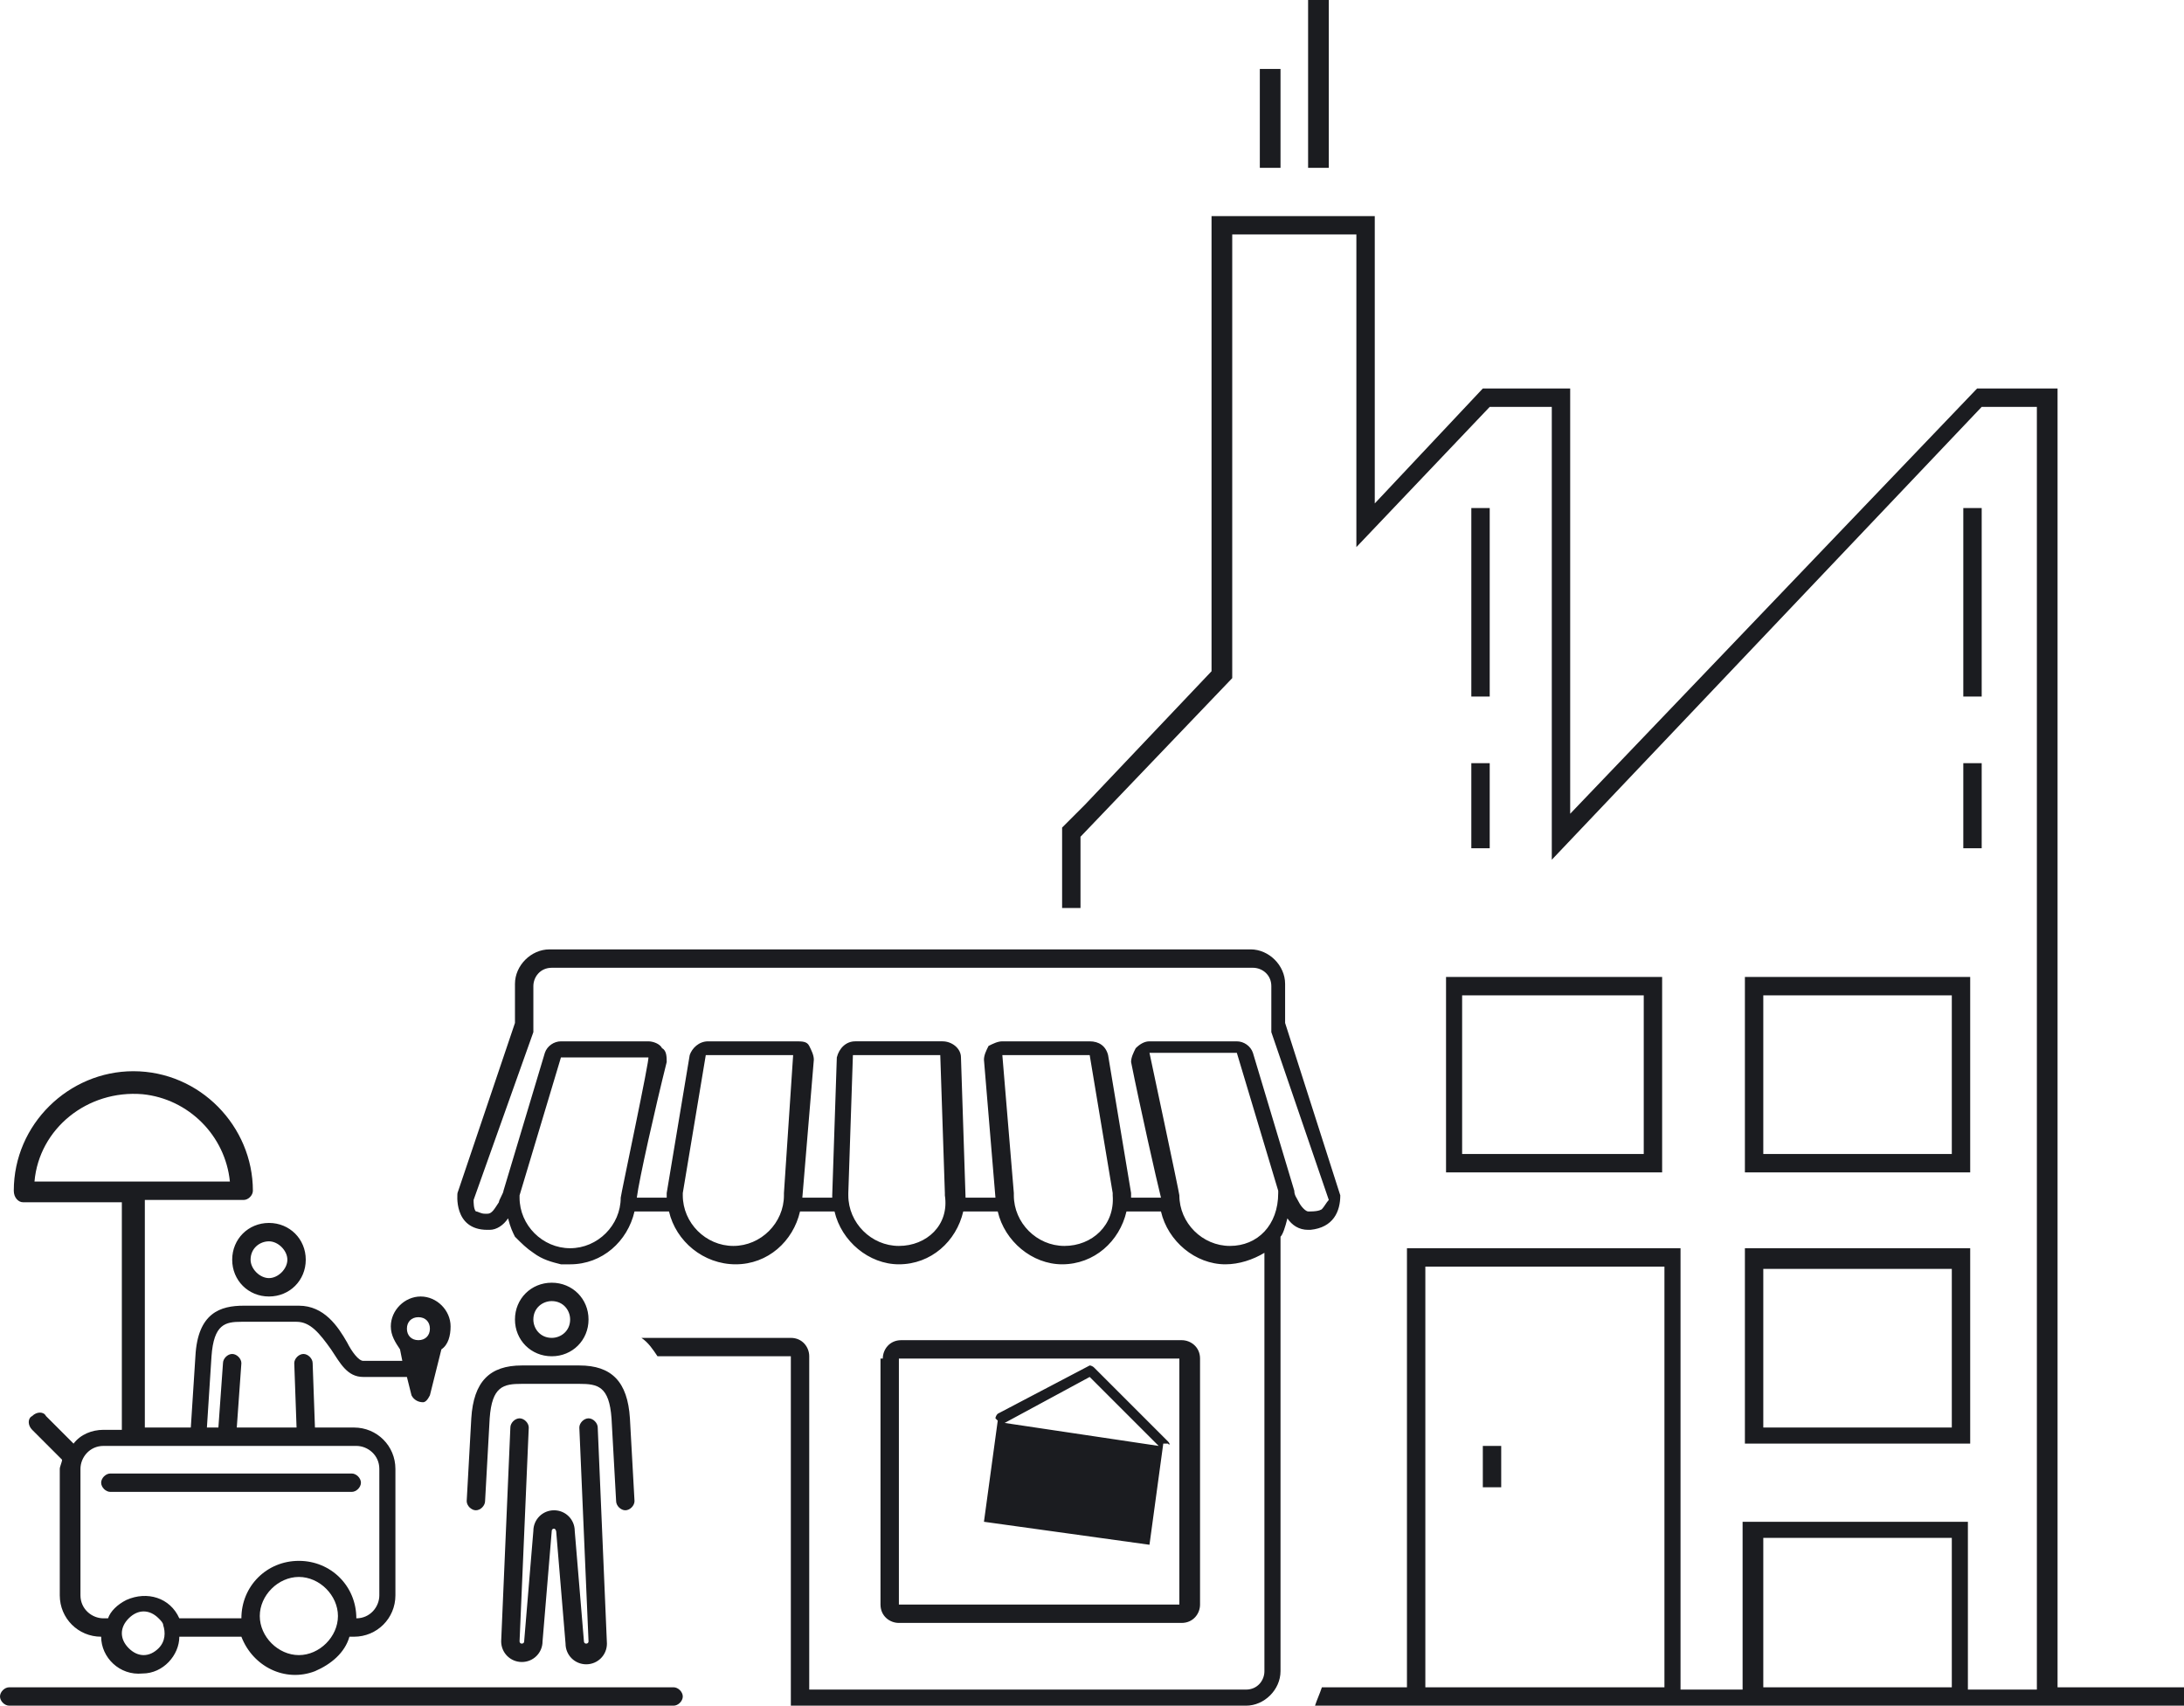 <?xml version="1.0" encoding="utf-8"?>
<!-- Generator: Adobe Illustrator 21.1.0, SVG Export Plug-In . SVG Version: 6.00 Build 0)  -->
<svg version="1.1" id="Layer_1" xmlns="http://www.w3.org/2000/svg" xmlns:xlink="http://www.w3.org/1999/xlink" x="0px" y="0px"
	 viewBox="0 0 95 74.2" style="enable-background:new 0 0 95 74.2;" xml:space="preserve">
<style type="text/css">
	.st0{fill:#1B1C20;}
</style>
<path class="st0" d="M64.5,64.7h0.8v-1.8h-0.8V64.7z M54.8,7.3h0.9V3h-0.9V7.3z M56.9,7.3h0.9V0h-0.9V7.3z M64,30.3h0.8v-8.2H64
	V30.3z M64,36.9h0.8v-3.7H64V36.9z M85.4,30.3h0.8v-8.2h-0.8V30.3z M85.4,36.9h0.8v-3.7h-0.8V36.9z M62.9,42.5V51h9.4v-8.5H62.9z
	 M71.5,50.2h-7.9v-6.9h7.9V50.2z M75.9,42.5V51h9.8v-8.5H75.9z M84.9,50.2h-8.2v-6.9h8.2V50.2z M75.9,54.3v8.5h9.8v-8.5H75.9z
	 M84.9,62.1h-8.2v-6.9h8.2V62.1z M39.1,69.8h12.2V59.1H39.1V69.8z M38.4,59.1c0-0.4,0.3-0.8,0.8-0.8h12.2c0.4,0,0.8,0.3,0.8,0.8
	v10.7c0,0.4-0.3,0.8-0.8,0.8H39.1c-0.4,0-0.8-0.3-0.8-0.8V59.1z M61.2,54.3v19.1h-3.7c-0.1,0.3-0.2,0.5-0.3,0.8H95l0-0.8h-5.5V16.9
	H86L68.3,35.4V16.9h-3.8l-4.7,5V9.4h-7.1v19.8l-5.5,5.8l-1,1v3.5h0.8v-3.1l6.6-6.9V10.2H59v13.6l5.8-6.1h2.7v19.7l18.7-19.7h2.4
	v55.8h-3v-7.3h-9.8v7.3h-2.7V54.3H61.2z M76.7,66.9h8.2v6.5h-8.2V66.9z M72.4,73.4H62V55.1h10.4V73.4z M11.7,54
	c0.4,0,0.8,0.4,0.8,0.8c0,0.4-0.4,0.8-0.8,0.8c-0.4,0-0.8-0.4-0.8-0.8C10.9,54.3,11.3,54,11.7,54 M10.1,54.8c0,0.9,0.7,1.6,1.6,1.6
	c0.9,0,1.6-0.7,1.6-1.6c0-0.9-0.7-1.6-1.6-1.6S10.1,53.9,10.1,54.8 M29.3,73.4H0.4c-0.2,0-0.4,0.2-0.4,0.4c0,0.2,0.2,0.4,0.4,0.4
	h28.9c0.2,0,0.4-0.2,0.4-0.4C29.7,73.6,29.5,73.4,29.3,73.4 M6.2,47.6c2,0.2,3.6,1.8,3.8,3.8H1.5C1.7,49.1,3.8,47.4,6.2,47.6
	L6.2,47.6z M15.5,62.9c0.5,0,1,0.4,1,1v0v5.5l0,0c0,0.5-0.4,1-1,1h0v0c0-1.4-1.1-2.5-2.5-2.5s-2.5,1.1-2.5,2.5v0H7.8
	c-0.4-0.9-1.4-1.2-2.3-0.8c-0.4,0.2-0.7,0.5-0.8,0.8H4.5c-0.5,0-1-0.4-1-1v-5.5c0-0.5,0.4-1,1-1h0H15.5z M13,72
	c-0.9,0-1.7-0.8-1.7-1.7c0-0.9,0.8-1.7,1.7-1.7c0.9,0,1.7,0.8,1.7,1.7C14.7,71.2,13.9,72,13,72L13,72z M6.9,71.7
	c-0.4,0.4-0.9,0.4-1.3,0c-0.4-0.4-0.4-0.9,0-1.3C6,70,6.5,70,6.9,70.4c0.1,0.1,0.2,0.2,0.2,0.3C7.2,71,7.2,71.4,6.9,71.7L6.9,71.7z
	 M18.2,57.3L18.2,57.3c0.3,0,0.5,0.2,0.5,0.5c0,0.3-0.2,0.5-0.5,0.5c-0.3,0-0.5-0.2-0.5-0.5C17.7,57.5,17.9,57.3,18.2,57.3
	L18.2,57.3z M1,52.3h4.3v9.9H4.5c-0.5,0-1,0.2-1.3,0.6L2,61.6c-0.1-0.2-0.4-0.2-0.6,0c-0.2,0.1-0.2,0.4,0,0.6c0,0,0,0,0,0l1.3,1.3
	c0,0,0,0,0,0c0,0.1-0.1,0.3-0.1,0.4v5.5c0,1,0.8,1.8,1.8,1.8h0c0,0.9,0.8,1.7,1.8,1.6c0.9,0,1.6-0.8,1.6-1.6h2.7
	c0.5,1.3,1.9,2,3.2,1.5c0.7-0.3,1.3-0.8,1.5-1.5h0.2c1,0,1.8-0.8,1.8-1.8v-5.5c0-1-0.8-1.8-1.8-1.8h0h-1.7l-0.1-2.8
	c0-0.2-0.2-0.4-0.4-0.4c-0.2,0-0.4,0.2-0.4,0.4l0.1,2.8h-2.6l0.2-2.8c0-0.2-0.2-0.4-0.4-0.4h0c-0.2,0-0.4,0.2-0.4,0.4v0l-0.2,2.8H9
	l0.2-3.1c0.1-1.4,0.6-1.5,1.3-1.5h2.4c0.6,0,1,0.5,1.5,1.2c0.4,0.6,0.7,1.2,1.4,1.2h1.9l0.2,0.8c0.1,0.2,0.3,0.3,0.5,0.3
	c0.1,0,0.2-0.1,0.3-0.3l0.5-2c0.3-0.2,0.4-0.6,0.4-1c0-0.7-0.6-1.3-1.3-1.3c-0.7,0-1.3,0.6-1.3,1.3c0,0.4,0.2,0.7,0.4,1l0.1,0.5
	h-1.7c-0.2,0-0.5-0.4-0.7-0.8c-0.4-0.7-1-1.6-2.1-1.6h-2.4c-1,0-2,0.3-2.1,2.2l-0.2,3.1h-2v-9.9h4.3c0.2,0,0.4-0.2,0.4-0.4
	c0-2.8-2.3-5.2-5.2-5.2c-2.8,0-5.2,2.3-5.2,5.2C0.6,52.1,0.8,52.3,1,52.3L1,52.3z M4.4,64.5c0,0.2,0.2,0.4,0.4,0.4h10.5
	c0.2,0,0.4-0.2,0.4-0.4c0-0.2-0.2-0.4-0.4-0.4H4.8C4.6,64.1,4.4,64.3,4.4,64.5 M24,56.6L24,56.6L24,56.6c0.5,0,0.8,0.4,0.8,0.8
	c0,0.5-0.4,0.8-0.8,0.8c-0.5,0-0.8-0.4-0.8-0.8C23.2,56.9,23.6,56.6,24,56.6 M24,59c0.9,0,1.6-0.7,1.6-1.6c0-0.9-0.7-1.6-1.6-1.6
	c-0.9,0-1.6,0.7-1.6,1.6C22.4,58.3,23.1,59,24,59 M20.7,65.7L20.7,65.7L20.7,65.7c0.2,0,0.4-0.2,0.4-0.4l0.2-3.6
	c0.1-1.4,0.6-1.5,1.4-1.5h2.5c0.8,0,1.3,0.1,1.4,1.5l0.2,3.6c0,0.2,0.2,0.4,0.4,0.4h0c0.2,0,0.4-0.2,0.4-0.4l-0.2-3.6
	c-0.1-1.6-0.8-2.3-2.2-2.3h-2.5c-1.4,0-2.1,0.7-2.2,2.3l-0.2,3.6C20.3,65.5,20.5,65.7,20.7,65.7 M24.2,66.7l0.4,4.8
	c0,0.5,0.4,0.9,0.9,0.9c0.5,0,0.9-0.4,0.9-0.9v0L26,62.1c0-0.2-0.2-0.4-0.4-0.4c-0.2,0-0.4,0.2-0.4,0.4l0.4,9.3
	c0,0.1-0.1,0.1-0.1,0.1c-0.1,0-0.1-0.1-0.1-0.1v0L25,66.6c0-0.5-0.4-0.9-0.9-0.9c-0.5,0-0.9,0.4-0.9,0.9l-0.4,4.8v0
	c0,0.1-0.1,0.1-0.1,0.1c-0.1,0-0.1-0.1-0.1-0.1l0.4-9.3c0-0.2-0.2-0.4-0.4-0.4c-0.2,0-0.4,0.2-0.4,0.4l-0.4,9.3v0
	c0,0.5,0.4,0.9,0.9,0.9c0.5,0,0.9-0.4,0.9-0.9l0.4-4.8v0c0-0.1,0.1-0.1,0.1-0.1C24.1,66.5,24.2,66.5,24.2,66.7L24.2,66.7L24.2,66.7z
	 M57.5,52.6c0,0-0.1,0.1-0.5,0.1c0,0-0.1,0-0.1,0c-0.1,0-0.3-0.2-0.4-0.4c-0.1-0.2-0.2-0.3-0.2-0.5c0,0,0,0,0,0c0,0,0,0,0,0l-1.8-6
	c-0.1-0.3-0.4-0.5-0.7-0.5H50c-0.2,0-0.4,0.1-0.6,0.3c-0.1,0.2-0.2,0.4-0.2,0.6c0.4,2,1.1,5.1,1.3,5.9h-1.3c0,0,0,0,0-0.1
	c0,0,0-0.1,0-0.1l-1-6c-0.1-0.4-0.4-0.6-0.8-0.6h-3.8c-0.2,0-0.4,0.1-0.6,0.2c-0.1,0.2-0.2,0.4-0.2,0.6l0.5,6c0,0,0,0,0,0h-1.3
	c0,0,0,0,0,0h0c0,0,0,0,0,0h0l-0.2-6.1c0-0.4-0.4-0.7-0.8-0.7h-3.8c-0.4,0-0.7,0.3-0.8,0.7l-0.2,6c0,0,0,0,0,0.1c0,0,0,0,0,0h-1.3
	c0,0,0,0,0,0l0.5-6c0-0.2-0.1-0.4-0.2-0.6c-0.1-0.2-0.3-0.2-0.6-0.2h-3.8c-0.4,0-0.7,0.3-0.8,0.6l-1,6c0,0.1,0,0.1,0,0.2h-1.3
	c0.1-0.8,0.8-3.9,1.3-5.9c0-0.2,0-0.5-0.2-0.6c-0.1-0.2-0.4-0.3-0.6-0.3h-3.8c-0.3,0-0.6,0.2-0.7,0.5l-1.8,6c0,0.1-0.2,0.4-0.2,0.5
	c-0.2,0.3-0.3,0.5-0.5,0.5c0,0-0.1,0-0.1,0c-0.2,0-0.3-0.1-0.4-0.1c-0.1-0.1-0.1-0.4-0.1-0.5l2.6-7.3c0-0.1,0-0.2,0-0.3v-1.7
	c0-0.4,0.3-0.8,0.8-0.8h30.5c0.4,0,0.8,0.3,0.8,0.8v1.7c0,0.1,0,0.2,0,0.3l2.5,7.3C57.7,52.3,57.6,52.5,57.5,52.6L57.5,52.6z
	 M53.5,54.2c-1.2,0-2.2-1-2.2-2.2c0,0,0,0,0,0c0-0.1-1.3-6.2-1.3-6.2h3.8l1.8,6c0,0,0,0,0,0h0c0,0,0,0.1,0,0.1
	C55.6,53.3,54.7,54.2,53.5,54.2L53.5,54.2z M46.3,54.2c-1.2,0-2.2-1-2.2-2.2c0,0,0-0.1,0-0.1h0c0,0,0,0,0,0l-0.5-6h3.8l1,6
	c0,0,0,0,0,0h0c0,0,0,0.1,0,0.1C48.5,53.3,47.5,54.2,46.3,54.2L46.3,54.2z M39.1,54.2c-1.2,0-2.2-1-2.2-2.2c0,0,0-0.1,0-0.1h0
	c0,0,0,0,0,0l0.2-6h3.8l0.2,6c0,0,0,0,0,0h0c0,0,0,0.1,0,0.1C41.3,53.3,40.3,54.2,39.1,54.2L39.1,54.2z M34.1,51.9c0,0,0,0.1,0,0.1
	c0,1.2-1,2.2-2.2,2.2c-1.2,0-2.2-1-2.2-2.2c0,0,0-0.1,0-0.1h0c0,0,0,0,0,0l1-6h3.8L34.1,51.9z M27,52.1c0,1.2-1,2.2-2.2,2.2
	c-1.2,0-2.2-1-2.2-2.2c0,0,0-0.1,0-0.1l1.8-6h3.8C28.3,45.9,27,52,27,52.1L27,52.1z M55.9,44.5v-1.7c0-0.8-0.7-1.5-1.5-1.5H23.9
	c-0.8,0-1.5,0.7-1.5,1.5v1.7l-2.5,7.4c0,0-0.2,1.6,1.3,1.6c0,0,0.1,0,0.1,0c0.3,0,0.6-0.2,0.8-0.5c0.1,0.4,0.2,0.6,0.3,0.8
	c0.3,0.3,0.5,0.5,0.8,0.7v0c0.4,0.3,0.8,0.4,1.2,0.5c0,0,0,0,0,0c0.1,0,0.3,0,0.4,0c1.4,0,2.5-1,2.8-2.3h1.5C29.4,54,30.6,55,32,55
	c1.4,0,2.5-1,2.8-2.3h1.5c0.3,1.3,1.5,2.3,2.8,2.3c1.4,0,2.5-1,2.8-2.3h1.5c0.3,1.3,1.5,2.3,2.8,2.3c1.4,0,2.5-1,2.8-2.3h1.5
	c0.3,1.3,1.5,2.3,2.8,2.3c0.6,0,1.2-0.2,1.7-0.5v18.2c0,0.4-0.3,0.8-0.8,0.8h-19V59c0-0.4-0.3-0.8-0.8-0.8h-6.5
	c0.3,0.2,0.5,0.5,0.7,0.8h5.8v15.2h19.8c0.8,0,1.5-0.7,1.5-1.5l0-18.9c0.1-0.1,0.2-0.4,0.3-0.8c0.2,0.3,0.5,0.5,0.9,0.5
	c0,0,0.1,0,0.1,0c0,0,0,0,0,0c1-0.1,1.3-0.8,1.3-1.5L55.9,44.5z M43.7,61.9l3.7-2l3,3L43.7,61.9z M50.8,62.7l-3.2-3.2
	c-0.1-0.1-0.2-0.1-0.2-0.1l-4,2.1c-0.1,0.1-0.1,0.2-0.1,0.2c0,0,0,0,0.1,0.1l-0.6,4.4l7.2,1l0.6-4.4c0.1,0,0.1,0,0.2,0
	C50.9,62.9,50.9,62.8,50.8,62.7L50.8,62.7z"/>
</svg>
